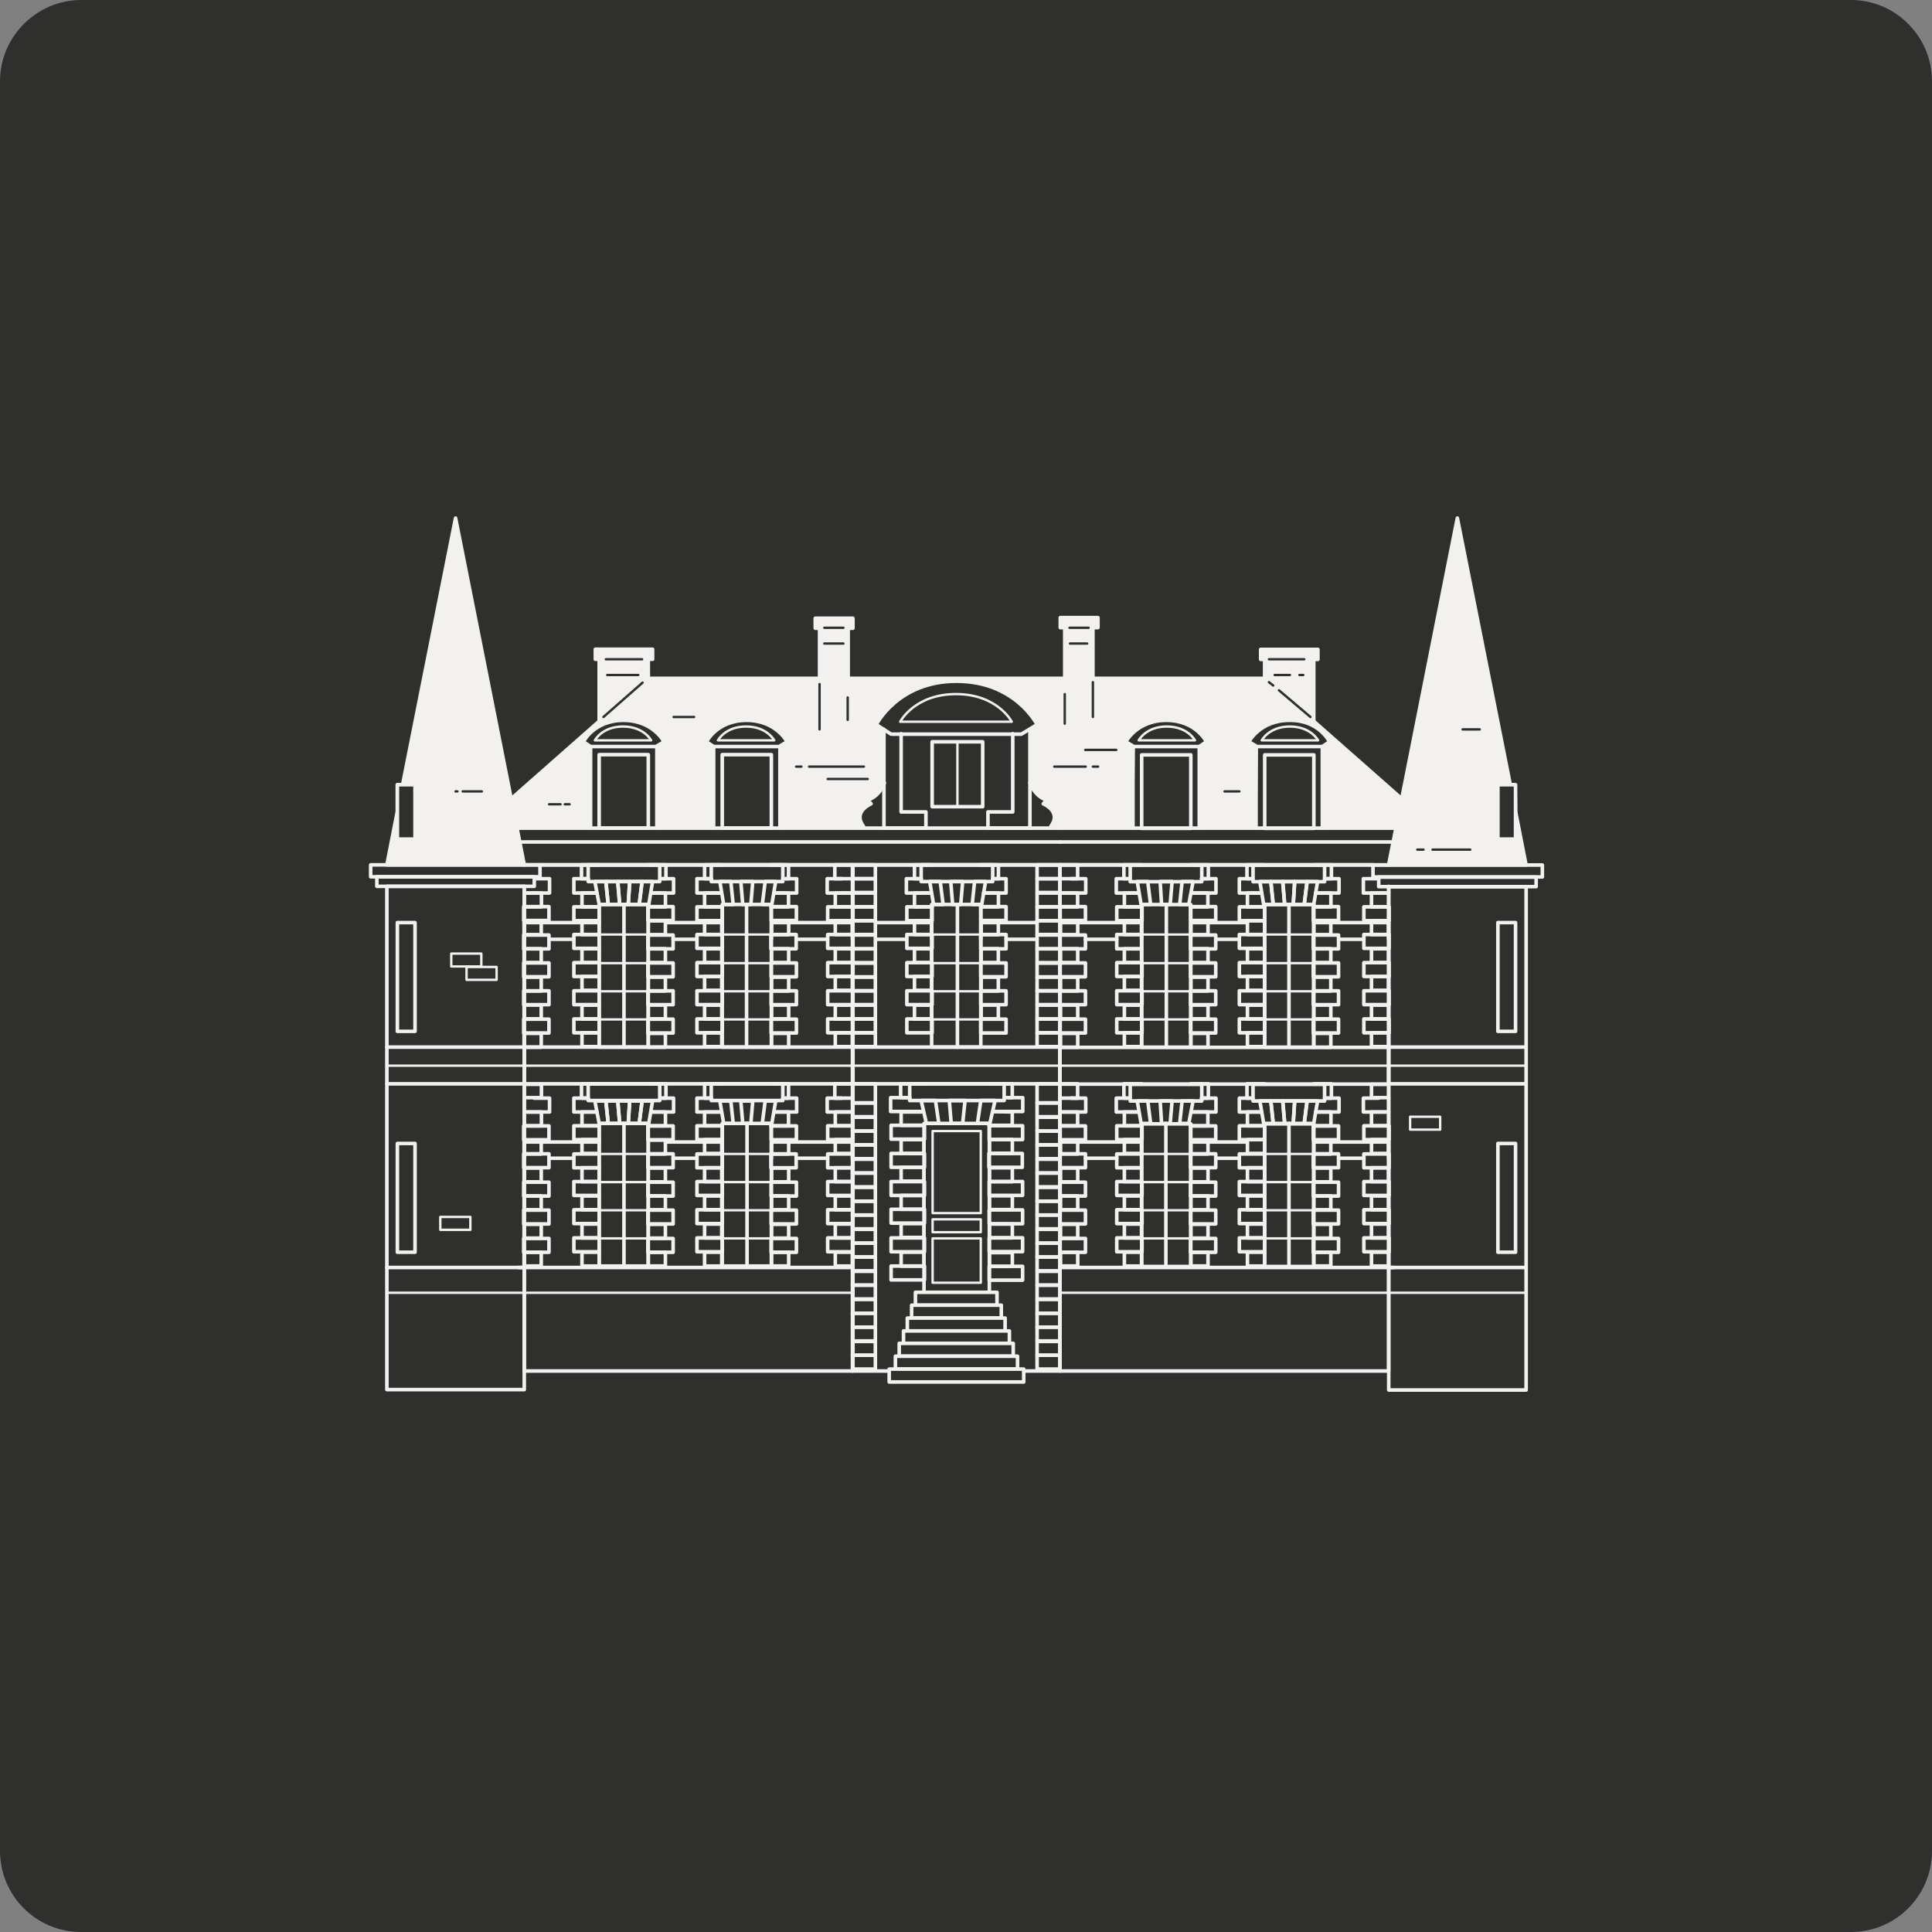 <?xml version="1.0" encoding="utf-8"?>
<svg xmlns="http://www.w3.org/2000/svg" xmlns:xlink="http://www.w3.org/1999/xlink" version="1.1" x="0px" y="0px" viewBox="0 0 405 405" style="enable-background:new 0 0 405 405;">
<rect x="0" y="0" width="405" height="405" fill="#808080" stroke="none"/>
<style type="text/css">
	.st0{fill:#2F2F2E;}
	.st1{fill:#F2F1F0;}
	.st2{fill:none;stroke:#F2F1F0;stroke-width:0.75;stroke-linecap:round;stroke-linejoin:round;stroke-miterlimit:10;}
	.st3{fill:#F2F1F0;stroke:#F2F1F0;stroke-width:0.75;stroke-linecap:round;stroke-linejoin:round;stroke-miterlimit:10;}
	.st4{fill:#2F2F2E;stroke:#F2F1F0;stroke-width:0.75;stroke-linecap:round;stroke-linejoin:round;stroke-miterlimit:10;}
	.st5{fill:none;stroke:#F2F1F0;stroke-width:0.5;stroke-linecap:round;stroke-linejoin:round;stroke-miterlimit:10;}
	.st6{fill:none;stroke:#2F2F2E;stroke-width:0.5;stroke-linecap:round;stroke-linejoin:round;stroke-miterlimit:10;}
</style>
<g id="Calque_1">
	<path class="st0" d="M388,405H17c-9.4,0-17-7.6-17-17V17C0,7.7,7.7,0,17,0h371c9.4,0,17,7.7,17,17v371C405,397.4,397.4,405,388,405&#xA;		z"/>
</g>
<g id="Calque_2">
	<g>
		<path class="st1" d="M108.3,173.6h15.5l0-17.2l-1.5-1c0,0,0.4-0.7,1.5-1.9s4.7-2.9,4.7-2.9l-2-0.4l-4.8,4.3l-14.6,12.9&#xA;			L108.3,173.6z"/>
		<path class="st1" d="M200.5,142.1l-22.7,0l-0.1-10.5h1v-2.1h-7.9v2.1h1l0,10.5h-36l0.1-4h0.9v-2.1h-12v2.1h0.9v13l5.1-0.2&#xA;			c6.2,0,8.5,4.5,8.5,4.5l-1.7,1l0.2,17.2h11.9l0-17.2l-1.5-1c0,0,2.3-4.5,8.4-4.5s8.5,4.5,8.5,4.5l-1.7,1l0.2,17.2H181&#xA;			c-2-3,1.3-5.2,1.3-5.2l-0.7-0.8c3.1-0.9,3.8-3.8,3.8-3.8l0-10.9l-1.8-1c0,0,2.3-5.6,11.6-8.7c0.8-0.3,5.5-0.4,5.5-0.4L200.5,142.1&#xA;			z"/>
		<path class="st1" d="M292.9,173.6h-15.5l0-17.2l1.5-1c0,0-0.4-0.7-1.5-1.9c-1.2-1.1-4.7-2.9-4.7-2.9l2-0.4l4.8,4.3l14.6,12.9&#xA;			L292.9,173.6z"/>
		<path class="st1" d="M200.4,142.1l23,0l0.1-10.5h-1v-2.1h7.9v2.1h-1l0,10.5h35.8l0.2-4h-0.9v-2.1h12v2.1h-0.9v13l-5.1-0.2&#xA;			c-6.2,0-8.5,4.5-8.5,4.5l1.7,1l-0.2,17.2h-11.9l0-17.2l1.5-1c0,0-2.3-4.5-8.4-4.5s-8.5,4.5-8.5,4.5l1.7,1l-0.2,17.2h-17.5&#xA;			c2-3-1.3-5.2-1.3-5.2l0.7-0.8c-3.1-0.9-3.5-3.6-3.5-3.6v-11.2l1.6-1c0,0-2.9-5.4-12.1-8.5c-0.8-0.3-5.2-0.5-5.2-0.5L200.4,142.1z"/>
		<polygon class="st1" points="292.2,173.6 277.2,173.6 277.2,156.5 279.3,154.7 293.9,167.5"/>
		<rect x="81.1" y="185.8" class="st2" width="28.8" height="105.5"/>
		<rect x="79" y="183.8" class="st2" width="33" height="2"/>
		<rect x="77.7" y="181.3" class="st2" width="35.5" height="2.5"/>
		<polygon class="st3" points="84.4,164.5 95.5,108.6 109.9,181.3 81.1,181.3 83.3,170.1 83.3,164.5"/>
		<line class="st2" x1="81.1" y1="219.5" x2="109.9" y2="219.5"/>
		<line class="st2" x1="81.1" y1="227.2" x2="109.9" y2="227.2"/>
		<line class="st2" x1="81.1" y1="265.7" x2="109.9" y2="265.7"/>
		<rect x="83.3" y="239.7" class="st2" width="3.7" height="22.8"/>
		<rect x="83.3" y="193.4" class="st2" width="3.7" height="22.8"/>
		<rect x="83.3" y="164.5" class="st4" width="3.7" height="11.4"/>
		<line class="st5" x1="81.1" y1="223.4" x2="109.9" y2="223.4"/>
		<polyline class="st2" points="113.1,181.3 178.8,181.3 178.8,287.4 109.9,287.4 109.9,185.8"/>
		<rect x="109.9" y="219.5" class="st2" width="68.9" height="7.7"/>
		<rect x="125.6" y="189.6" class="st2" width="10.3" height="29.9"/>
		<rect x="151.4" y="189.6" class="st2" width="10.3" height="29.9"/>
		<line class="st2" x1="108.7" y1="265.7" x2="178.8" y2="265.7"/>
		<line class="st5" x1="109.9" y1="223.4" x2="178.8" y2="223.4"/>
		<line class="st5" x1="81.1" y1="271" x2="178.8" y2="271"/>
		<polyline class="st2" points="109.9,196.9 109.9,193.4 125.6,193.4"/>
		<line class="st2" x1="120.3" y1="196.9" x2="115.1" y2="196.9"/>
		<line class="st2" x1="146.1" y1="196.9" x2="141.1" y2="196.9"/>
		<polyline class="st2" points="139.6,193.4 151.4,193.4 151.4,196.9"/>
		<line class="st2" x1="173.5" y1="196.9" x2="166.9" y2="196.9"/>
		<polyline class="st2" points="161.7,196.9 161.7,193.4 178.7,193.4 178.7,196.9"/>
		<polygon class="st2" points="129.5,184.8 127,184.8 127.5,189.6 129.9,189.6"/>
		<polygon class="st2" points="127,184.8 124.7,184.8 125.6,189.6 127.5,189.6"/>
		<polygon class="st2" points="153.2,184.8 150.9,184.8 151.7,189.6 153.7,189.6"/>
		<polygon class="st2" points="132,184.8 134.6,184.8 134,189.6 131.7,189.6"/>
		<polygon class="st2" points="134.6,184.8 136.8,184.8 136,189.6 134,189.6"/>
		<polygon class="st2" points="129.5,184.8 132,184.8 131.7,189.6 129.9,189.6"/>
		<rect x="123.3" y="181.3" class="st2" width="15" height="3.5"/>
		<polyline class="st2" points="125.1,187.2 120.3,187.2 120.3,184.2 123.3,184.2"/>
		<polyline class="st2" points="123.3,184.2 121.9,184.2 121.9,181.3 125.6,181.3"/>
		<rect x="120.3" y="190.1" class="st2" width="5.3" height="2.9"/>
		<polyline class="st2" points="125.6,190.1 122,190.1 122,187.2 125.1,187.2"/>
		<rect x="120.3" y="195.9" class="st2" width="5.3" height="2.9"/>
		<rect x="122" y="193" class="st2" width="3.6" height="2.9"/>
		<rect x="120.3" y="201.8" class="st2" width="5.3" height="2.9"/>
		<rect x="122" y="198.9" class="st2" width="3.6" height="2.9"/>
		<rect x="120.3" y="207.7" class="st2" width="5.3" height="2.9"/>
		<rect x="122" y="204.7" class="st2" width="3.6" height="2.9"/>
		<rect x="120.3" y="213.6" class="st2" width="5.3" height="2.9"/>
		<rect x="122" y="210.7" class="st2" width="3.6" height="2.9"/>
		<rect x="122" y="216.5" class="st2" width="3.6" height="2.9"/>
		<polyline class="st2" points="136.5,187.2 141.2,187.2 141.2,184.2 138.9,184.2"/>
		<polyline class="st2" points="138.4,184.2 139.6,184.2 139.6,181.3 135.9,181.3"/>
		
			<rect x="135.9" y="190.1" transform="matrix(-1 -4.491131e-11 4.491131e-11 -1 277.008 383.058)" class="st2" width="5.3" height="2.9"/>
		<polyline class="st2" points="135.9,190.1 139.5,190.1 139.5,187.2 136.5,187.2"/>
		
			<rect x="135.9" y="195.9" transform="matrix(-1 -4.491131e-11 4.491131e-11 -1 277.008 394.808)" class="st2" width="5.3" height="2.9"/>
		
			<rect x="135.9" y="193" transform="matrix(-1 -4.492019e-11 4.492019e-11 -1 275.387 388.933)" class="st2" width="3.6" height="2.9"/>
		
			<rect x="135.9" y="201.8" transform="matrix(-1 -4.491131e-11 4.491131e-11 -1 277.008 406.557)" class="st2" width="5.3" height="2.9"/>
		
			<rect x="135.9" y="198.9" transform="matrix(-1 -4.492019e-11 4.492019e-11 -1 275.387 400.683)" class="st2" width="3.6" height="2.9"/>
		
			<rect x="135.9" y="207.7" transform="matrix(-1 -4.491131e-11 4.491131e-11 -1 277.008 418.307)" class="st2" width="5.3" height="2.9"/>
		
			<rect x="135.9" y="204.7" transform="matrix(-1 -4.492019e-11 4.492019e-11 -1 275.387 412.432)" class="st2" width="3.6" height="2.9"/>
		
			<rect x="135.9" y="213.6" transform="matrix(-1 -4.491131e-11 4.491131e-11 -1 277.008 430.148)" class="st2" width="5.3" height="2.9"/>
		
			<rect x="135.9" y="210.7" transform="matrix(-1 -4.492019e-11 4.492019e-11 -1 275.387 424.274)" class="st2" width="3.6" height="2.9"/>
		
			<rect x="135.9" y="216.5" transform="matrix(-1 -4.492019e-11 4.492019e-11 -1 275.387 436.023)" class="st2" width="3.6" height="2.9"/>
		<polyline class="st2" points="110.5,187.2 115.2,187.2 115.2,184.2 112,184.2"/>
		
			<rect x="109.9" y="190.1" transform="matrix(-1 -4.491131e-11 4.491131e-11 -1 224.979 383.058)" class="st2" width="5.3" height="2.9"/>
		<polyline class="st2" points="109.9,190.1 113.5,190.1 113.5,187.2 110.5,187.2"/>
		
			<rect x="109.9" y="195.9" transform="matrix(-1 -4.491131e-11 4.491131e-11 -1 224.979 394.808)" class="st2" width="5.3" height="2.9"/>
		
			<rect x="109.9" y="193" transform="matrix(-1 -4.492019e-11 4.492019e-11 -1 223.358 388.933)" class="st2" width="3.6" height="2.9"/>
		
			<rect x="109.9" y="201.8" transform="matrix(-1 -4.491131e-11 4.491131e-11 -1 224.979 406.557)" class="st2" width="5.3" height="2.9"/>
		
			<rect x="109.9" y="198.9" transform="matrix(-1 -4.492019e-11 4.492019e-11 -1 223.358 400.683)" class="st2" width="3.6" height="2.9"/>
		
			<rect x="109.9" y="207.7" transform="matrix(-1 -4.491131e-11 4.491131e-11 -1 224.979 418.307)" class="st2" width="5.3" height="2.9"/>
		
			<rect x="109.9" y="204.7" transform="matrix(-1 -4.492019e-11 4.492019e-11 -1 223.358 412.432)" class="st2" width="3.6" height="2.9"/>
		
			<rect x="109.9" y="213.6" transform="matrix(-1 -4.491131e-11 4.491131e-11 -1 224.979 430.148)" class="st2" width="5.3" height="2.9"/>
		
			<rect x="109.9" y="210.7" transform="matrix(-1 -4.492019e-11 4.492019e-11 -1 223.358 424.274)" class="st2" width="3.6" height="2.9"/>
		
			<rect x="109.9" y="216.5" transform="matrix(-1 -4.492019e-11 4.492019e-11 -1 223.358 436.023)" class="st2" width="3.6" height="2.9"/>
		<polygon class="st2" points="160.4,184.8 162.6,184.8 161.8,189.6 159.8,189.6"/>
		<polygon class="st2" points="155.3,184.8 157.8,184.8 157.4,189.6 155.7,189.6"/>
		<rect x="149.1" y="181.3" class="st2" width="15" height="3.5"/>
		<polyline class="st2" points="150.9,187.2 146.1,187.2 146.1,184.2 149.1,184.2"/>
		<polyline class="st2" points="149.1,184.2 147.7,184.2 147.7,181.3 151.3,181.3"/>
		<rect x="146.1" y="190.1" class="st2" width="5.3" height="2.9"/>
		<polyline class="st2" points="151.4,190.1 147.7,190.1 147.7,187.2 150.9,187.2"/>
		<rect x="146.1" y="195.9" class="st2" width="5.3" height="2.9"/>
		<rect x="147.7" y="193" class="st2" width="3.6" height="2.9"/>
		<rect x="146.1" y="201.8" class="st2" width="5.3" height="2.9"/>
		<rect x="147.7" y="198.9" class="st2" width="3.6" height="2.9"/>
		<rect x="146.1" y="207.7" class="st2" width="5.3" height="2.9"/>
		<rect x="147.7" y="204.7" class="st2" width="3.6" height="2.9"/>
		<rect x="146.1" y="213.6" class="st2" width="5.3" height="2.9"/>
		<rect x="147.7" y="210.7" class="st2" width="3.6" height="2.9"/>
		<rect x="147.7" y="216.5" class="st2" width="3.6" height="2.9"/>
		<polyline class="st2" points="178.3,187.2 173.4,187.2 173.4,184.2 176.4,184.2"/>
		<polyline class="st2" points="178.8,184.2 175,184.2 175,181.3 178.7,181.3"/>
		<rect x="173.5" y="190.1" class="st2" width="5.3" height="2.9"/>
		<polyline class="st2" points="178.7,190.1 175.1,190.1 175.1,187.2 178.3,187.2"/>
		<rect x="173.5" y="195.9" class="st2" width="5.3" height="2.9"/>
		<rect x="175.1" y="193" class="st2" width="3.6" height="2.9"/>
		<rect x="173.5" y="201.8" class="st2" width="5.3" height="2.9"/>
		<rect x="175.1" y="198.9" class="st2" width="3.6" height="2.9"/>
		<rect x="173.5" y="207.7" class="st2" width="5.3" height="2.9"/>
		<rect x="175.1" y="204.7" class="st2" width="3.6" height="2.9"/>
		<rect x="173.5" y="213.6" class="st2" width="5.3" height="2.9"/>
		<rect x="175.1" y="210.7" class="st2" width="3.6" height="2.9"/>
		<rect x="175.1" y="216.5" class="st2" width="3.6" height="2.9"/>
		<polyline class="st2" points="162.3,187.2 167,187.2 167,184.2 164.7,184.2"/>
		<polyline class="st2" points="164.1,184.2 165.3,184.2 165.3,181.3 161.7,181.3"/>
		
			<rect x="161.6" y="190.1" transform="matrix(-1 -4.491131e-11 4.491131e-11 -1 328.552 383.058)" class="st2" width="5.3" height="2.9"/>
		<polyline class="st2" points="161.6,190.1 165.3,190.1 165.3,187.2 162.3,187.2"/>
		<polygon class="st2" points="166.9,195.9 161.6,195.9 161.6,198.9 166.9,198.9 166.9,196.9"/>
		
			<rect x="161.6" y="193" transform="matrix(-1 -4.492019e-11 4.492019e-11 -1 326.931 388.933)" class="st2" width="3.6" height="2.9"/>
		
			<rect x="161.6" y="201.8" transform="matrix(-1 -4.491131e-11 4.491131e-11 -1 328.552 406.557)" class="st2" width="5.3" height="2.9"/>
		
			<rect x="161.6" y="198.9" transform="matrix(-1 -4.492019e-11 4.492019e-11 -1 326.931 400.683)" class="st2" width="3.6" height="2.9"/>
		
			<rect x="161.6" y="207.7" transform="matrix(-1 -4.491131e-11 4.491131e-11 -1 328.552 418.307)" class="st2" width="5.3" height="2.9"/>
		
			<rect x="161.6" y="204.7" transform="matrix(-1 -4.492019e-11 4.492019e-11 -1 326.931 412.432)" class="st2" width="3.6" height="2.9"/>
		
			<rect x="161.6" y="213.6" transform="matrix(-1 -4.491131e-11 4.491131e-11 -1 328.552 430.148)" class="st2" width="5.3" height="2.9"/>
		
			<rect x="161.6" y="210.7" transform="matrix(-1 -4.492019e-11 4.492019e-11 -1 326.931 424.274)" class="st2" width="3.6" height="2.9"/>
		<rect x="195.3" y="189.6" class="st2" width="10.3" height="29.9"/>
		<line class="st2" x1="190" y1="196.9" x2="183.7" y2="196.9"/>
		<polyline class="st2" points="183.5,193.4 195.3,193.4 195.3,196.9"/>
		<polyline class="st2" points="217.4,193.4 205.6,193.4 205.6,196.9"/>
		<line class="st2" x1="217.4" y1="196.9" x2="210.9" y2="196.9"/>
		<polygon class="st2" points="197.1,184.8 194.9,184.8 195.7,189.6 197.7,189.6"/>
		<polygon class="st2" points="204.3,184.8 206.6,184.8 205.8,189.6 203.8,189.6"/>
		<polygon class="st2" points="199.3,184.8 201.8,184.8 201.4,189.6 199.7,189.6"/>
		<rect x="193.1" y="181.3" class="st2" width="15" height="3.5"/>
		<polyline class="st2" points="194.9,187.2 190,187.2 190,184.2 193.1,184.2"/>
		<polyline class="st2" points="193.1,184.2 191.7,184.2 191.7,181.3 195.3,181.3"/>
		<rect x="190.1" y="190.1" class="st2" width="5.3" height="2.9"/>
		<polyline class="st2" points="195.4,190.1 191.7,190.1 191.7,187.2 194.9,187.2"/>
		<rect x="190.1" y="195.9" class="st2" width="5.3" height="2.9"/>
		<rect x="191.7" y="193" class="st2" width="3.6" height="2.9"/>
		<rect x="190.1" y="201.8" class="st2" width="5.3" height="2.9"/>
		<rect x="191.7" y="198.9" class="st2" width="3.6" height="2.9"/>
		<rect x="190.1" y="207.7" class="st2" width="5.3" height="2.9"/>
		<rect x="191.7" y="204.7" class="st2" width="3.6" height="2.9"/>
		<rect x="190.1" y="213.6" class="st2" width="5.3" height="2.9"/>
		<rect x="191.7" y="210.7" class="st2" width="3.6" height="2.9"/>
		<polyline class="st2" points="206.2,187.2 210.9,187.2 210.9,184.2 208.7,184.2"/>
		<polyline class="st2" points="208.1,184.2 209.3,184.2 209.3,181.3 205.7,181.3"/>
		
			<rect x="205.6" y="190.1" transform="matrix(-1 -4.491131e-11 4.491131e-11 -1 416.499 383.058)" class="st2" width="5.3" height="2.9"/>
		<polyline class="st2" points="205.6,190.1 209.3,190.1 209.3,187.2 206.2,187.2"/>
		<polygon class="st2" points="210.9,195.9 205.6,195.9 205.6,198.9 210.9,198.9 210.9,196.9"/>
		
			<rect x="205.6" y="193" transform="matrix(-1 -4.492019e-11 4.492019e-11 -1 414.879 388.933)" class="st2" width="3.6" height="2.9"/>
		
			<rect x="205.6" y="201.8" transform="matrix(-1 -4.491131e-11 4.491131e-11 -1 416.499 406.557)" class="st2" width="5.3" height="2.9"/>
		
			<rect x="205.6" y="198.9" transform="matrix(-1 -4.492019e-11 4.492019e-11 -1 414.879 400.683)" class="st2" width="3.6" height="2.9"/>
		
			<rect x="205.6" y="207.7" transform="matrix(-1 -4.491131e-11 4.491131e-11 -1 416.499 418.307)" class="st2" width="5.3" height="2.9"/>
		
			<rect x="205.6" y="204.7" transform="matrix(-1 -4.492019e-11 4.492019e-11 -1 414.879 412.432)" class="st2" width="3.6" height="2.9"/>
		
			<rect x="205.6" y="213.6" transform="matrix(-1 -4.491131e-11 4.491131e-11 -1 416.499 430.148)" class="st2" width="5.3" height="2.9"/>
		
			<rect x="205.6" y="210.7" transform="matrix(-1 -4.492019e-11 4.492019e-11 -1 414.879 424.274)" class="st2" width="3.6" height="2.9"/>
		<rect x="193.7" y="235.5" class="st2" width="13.7" height="35.5"/>
		<polygon class="st2" points="196.1,230.7 193.1,230.7 194.2,235.5 196.8,235.5"/>
		<polygon class="st2" points="205.6,230.7 208.6,230.7 207.5,235.5 204.9,235.5"/>
		<polygon class="st2" points="199,230.7 202.3,230.7 201.8,235.5 199.4,235.5"/>
		<rect x="190.7" y="227.2" class="st2" width="19.8" height="3.5"/>
		<polyline class="st2" points="193.1,233 186.7,233 186.7,230.1 190.7,230.1"/>
		<polyline class="st2" points="190.7,230.1 188.8,230.1 188.8,227.2 193.7,227.2"/>
		<rect x="186.8" y="235.9" class="st2" width="7" height="2.9"/>
		<polyline class="st2" points="193.7,235.9 188.9,235.9 188.9,233.1 193.1,233.1"/>
		<rect x="186.8" y="241.8" class="st2" width="7" height="2.9"/>
		<rect x="188.9" y="238.9" class="st2" width="4.8" height="2.9"/>
		<rect x="186.8" y="247.7" class="st2" width="7" height="2.9"/>
		<rect x="188.9" y="244.7" class="st2" width="4.8" height="2.9"/>
		<rect x="186.8" y="253.5" class="st2" width="7" height="2.9"/>
		<rect x="188.9" y="250.6" class="st2" width="4.8" height="2.9"/>
		<rect x="186.8" y="259.5" class="st2" width="7" height="2.9"/>
		<rect x="188.9" y="256.5" class="st2" width="4.8" height="2.9"/>
		<rect x="186.8" y="265.4" class="st2" width="7" height="2.9"/>
		<rect x="188.9" y="262.5" class="st2" width="4.8" height="2.9"/>
		<polyline class="st2" points="208.2,233 214.4,233 214.4,230.1 211.4,230.1"/>
		<polyline class="st2" points="210.6,230.1 212.2,230.1 212.2,227.2 207.4,227.2"/>
		
			<rect x="207.3" y="235.9" transform="matrix(-1 -3.386281e-11 3.386281e-11 -1 421.666 474.784)" class="st2" width="7" height="2.9"/>
		<polyline class="st2" points="207.3,235.9 212.2,235.9 212.2,233.1 208.2,233"/>
		<polygon class="st2" points="214.3,241.8 207.3,241.8 207.3,244.7 214.3,244.7 214.3,242.8"/>
		
			<rect x="207.3" y="238.9" transform="matrix(-1 -3.386947e-11 3.386947e-11 -1 419.516 480.659)" class="st2" width="4.8" height="2.9"/>
		
			<rect x="207.3" y="247.7" transform="matrix(-1 -3.386281e-11 3.386281e-11 -1 421.666 498.284)" class="st2" width="7" height="2.9"/>
		
			<rect x="207.3" y="244.7" transform="matrix(-1 -3.386947e-11 3.386947e-11 -1 419.516 492.409)" class="st2" width="4.8" height="2.9"/>
		
			<rect x="207.3" y="253.5" transform="matrix(-1 -3.386281e-11 3.386281e-11 -1 421.666 510.034)" class="st2" width="7" height="2.9"/>
		
			<rect x="207.3" y="250.6" transform="matrix(-1 -3.386947e-11 3.386947e-11 -1 419.516 504.159)" class="st2" width="4.8" height="2.9"/>
		
			<rect x="207.3" y="259.5" transform="matrix(-1 -3.386281e-11 3.386281e-11 -1 421.666 521.875)" class="st2" width="7" height="2.9"/>
		
			<rect x="207.3" y="256.5" transform="matrix(-1 -3.386947e-11 3.386947e-11 -1 419.516 516)" class="st2" width="4.8" height="2.9"/>
		
			<rect x="207.3" y="265.5" transform="matrix(-1 -3.386281e-11 3.386281e-11 -1 421.666 533.856)" class="st2" width="7" height="2.9"/>
		
			<rect x="207.3" y="262.5" transform="matrix(-1 -3.386947e-11 3.386947e-11 -1 419.516 527.981)" class="st2" width="4.8" height="2.9"/>
		
			<rect x="161.6" y="216.5" transform="matrix(-1 -4.492019e-11 4.492019e-11 -1 326.931 436.023)" class="st2" width="3.6" height="2.9"/>
		<rect x="125.6" y="235.5" class="st2" width="10.3" height="29.9"/>
		<rect x="151.4" y="235.5" class="st2" width="10.3" height="29.9"/>
		<polyline class="st2" points="109.9,242.8 109.9,239.4 125.6,239.4"/>
		<line class="st2" x1="120.3" y1="242.8" x2="115.1" y2="242.8"/>
		<line class="st2" x1="146.1" y1="242.8" x2="141.1" y2="242.8"/>
		<polyline class="st2" points="139.6,239.4 151.4,239.4 151.4,242.8"/>
		<line class="st2" x1="173.5" y1="242.8" x2="166.9" y2="242.8"/>
		<polyline class="st2" points="161.7,242.8 161.7,239.4 178.7,239.4 178.7,242.8"/>
		<polygon class="st2" points="129.5,230.8 127,230.8 127.5,235.5 129.9,235.5"/>
		<polygon class="st2" points="127,230.8 124.7,230.8 125.6,235.5 127.5,235.5"/>
		<polygon class="st2" points="153.2,230.8 150.9,230.8 151.7,235.5 153.7,235.5"/>
		<polygon class="st2" points="132,230.8 134.6,230.8 134,235.5 131.7,235.5"/>
		<polygon class="st2" points="134.6,230.8 136.8,230.8 136,235.5 134,235.5"/>
		<polygon class="st2" points="129.5,230.8 132,230.8 131.7,235.5 129.9,235.5"/>
		<rect x="123.3" y="227.2" class="st2" width="15" height="3.5"/>
		<polyline class="st2" points="125.1,233.1 120.3,233.1 120.3,230.2 123.3,230.2"/>
		<polyline class="st2" points="123.3,230.2 121.9,230.2 121.9,227.2 125.6,227.2"/>
		<rect x="120.3" y="236" class="st2" width="5.3" height="2.9"/>
		<polyline class="st2" points="125.6,236 122,236 122,233.1 125.1,233.1"/>
		<rect x="120.3" y="241.9" class="st2" width="5.3" height="2.9"/>
		<rect x="122" y="238.9" class="st2" width="3.6" height="2.9"/>
		<rect x="120.3" y="247.7" class="st2" width="5.3" height="2.9"/>
		<rect x="122" y="244.8" class="st2" width="3.6" height="2.9"/>
		<rect x="120.3" y="253.6" class="st2" width="5.3" height="2.9"/>
		<rect x="122" y="250.7" class="st2" width="3.6" height="2.9"/>
		<rect x="120.3" y="259.5" class="st2" width="5.3" height="2.9"/>
		<rect x="122" y="256.6" class="st2" width="3.6" height="2.9"/>
		<rect x="122" y="262.5" class="st2" width="3.6" height="2.9"/>
		<polyline class="st2" points="136.5,233.1 141.2,233.1 141.2,230.2 138.9,230.2"/>
		<polyline class="st2" points="138.4,230.2 139.6,230.2 139.6,227.2 135.9,227.2"/>
		
			<rect x="135.9" y="236" transform="matrix(-1 -4.491131e-11 4.491131e-11 -1 277.008 474.925)" class="st2" width="5.3" height="2.9"/>
		<polyline class="st2" points="135.9,236 139.5,236 139.5,233.1 136.5,233.1"/>
		
			<rect x="135.9" y="241.9" transform="matrix(-1 -4.491131e-11 4.491131e-11 -1 277.008 486.674)" class="st2" width="5.3" height="2.9"/>
		
			<rect x="135.9" y="238.9" transform="matrix(-1 -4.492019e-11 4.492019e-11 -1 275.387 480.8)" class="st2" width="3.6" height="2.9"/>
		
			<rect x="135.9" y="247.7" transform="matrix(-1 -4.491131e-11 4.491131e-11 -1 277.008 498.424)" class="st2" width="5.3" height="2.9"/>
		
			<rect x="135.9" y="244.8" transform="matrix(-1 -4.492019e-11 4.492019e-11 -1 275.387 492.549)" class="st2" width="3.6" height="2.9"/>
		
			<rect x="135.9" y="253.6" transform="matrix(-1 -4.491131e-11 4.491131e-11 -1 277.008 510.174)" class="st2" width="5.3" height="2.9"/>
		
			<rect x="135.9" y="250.7" transform="matrix(-1 -4.492019e-11 4.492019e-11 -1 275.387 504.299)" class="st2" width="3.6" height="2.9"/>
		
			<rect x="135.9" y="259.5" transform="matrix(-1 -4.491131e-11 4.491131e-11 -1 277.008 522.015)" class="st2" width="5.3" height="2.9"/>
		
			<rect x="135.9" y="256.6" transform="matrix(-1 -4.492019e-11 4.492019e-11 -1 275.387 516.14)" class="st2" width="3.6" height="2.9"/>
		
			<rect x="135.9" y="262.5" transform="matrix(-1 -4.492019e-11 4.492019e-11 -1 275.387 527.89)" class="st2" width="3.6" height="2.9"/>
		<polyline class="st2" points="110.5,233.1 115.2,233.1 115.2,230.2 112,230.2"/>
		
			<rect x="109.9" y="236" transform="matrix(-1 -4.491131e-11 4.491131e-11 -1 224.979 474.925)" class="st2" width="5.3" height="2.9"/>
		<polyline class="st2" points="109.9,236 113.5,236 113.5,233.1 110.5,233.1"/>
		<polyline class="st2" points="109.9,230.1 113.5,230.1 113.5,227.3 110.5,227.3"/>
		
			<rect x="109.9" y="241.9" transform="matrix(-1 -4.491131e-11 4.491131e-11 -1 224.979 486.674)" class="st2" width="5.3" height="2.9"/>
		
			<rect x="109.9" y="238.9" transform="matrix(-1 -4.492019e-11 4.492019e-11 -1 223.358 480.8)" class="st2" width="3.6" height="2.9"/>
		
			<rect x="109.9" y="247.7" transform="matrix(-1 -4.491131e-11 4.491131e-11 -1 224.979 498.424)" class="st2" width="5.3" height="2.9"/>
		
			<rect x="109.9" y="244.8" transform="matrix(-1 -4.492019e-11 4.492019e-11 -1 223.358 492.549)" class="st2" width="3.6" height="2.9"/>
		
			<rect x="109.9" y="253.6" transform="matrix(-1 -4.491131e-11 4.491131e-11 -1 224.979 510.174)" class="st2" width="5.3" height="2.9"/>
		
			<rect x="109.9" y="250.7" transform="matrix(-1 -4.492019e-11 4.492019e-11 -1 223.358 504.299)" class="st2" width="3.6" height="2.9"/>
		
			<rect x="109.9" y="259.5" transform="matrix(-1 -4.491131e-11 4.491131e-11 -1 224.979 522.015)" class="st2" width="5.3" height="2.9"/>
		
			<rect x="109.9" y="256.6" transform="matrix(-1 -4.492019e-11 4.492019e-11 -1 223.358 516.14)" class="st2" width="3.6" height="2.9"/>
		
			<rect x="109.9" y="262.5" transform="matrix(-1 -4.492019e-11 4.492019e-11 -1 223.358 527.89)" class="st2" width="3.6" height="2.9"/>
		<polygon class="st2" points="160.4,230.8 162.6,230.8 161.8,235.5 159.8,235.5"/>
		<polygon class="st2" points="155.3,230.8 157.8,230.8 157.4,235.5 155.7,235.5"/>
		<rect x="149.1" y="227.2" class="st2" width="15" height="3.5"/>
		<polyline class="st2" points="150.9,233.1 146.1,233.1 146.1,230.2 149.1,230.2"/>
		<polyline class="st2" points="149.1,230.2 147.7,230.2 147.7,227.2 151.3,227.2"/>
		<rect x="146.1" y="236" class="st2" width="5.3" height="2.9"/>
		<polyline class="st2" points="151.4,236 147.7,236 147.7,233.1 150.9,233.1"/>
		<rect x="146.1" y="241.9" class="st2" width="5.3" height="2.9"/>
		<rect x="147.7" y="238.9" class="st2" width="3.6" height="2.9"/>
		<rect x="146.1" y="247.7" class="st2" width="5.3" height="2.9"/>
		<rect x="147.7" y="244.8" class="st2" width="3.6" height="2.9"/>
		<rect x="146.1" y="253.6" class="st2" width="5.3" height="2.9"/>
		<rect x="147.7" y="250.7" class="st2" width="3.6" height="2.9"/>
		<rect x="146.1" y="259.5" class="st2" width="5.3" height="2.9"/>
		<rect x="147.7" y="256.6" class="st2" width="3.6" height="2.9"/>
		<rect x="147.7" y="262.5" class="st2" width="3.6" height="2.9"/>
		<polyline class="st2" points="178.3,233.1 173.4,233.1 173.4,230.2 176.4,230.2"/>
		<polyline class="st2" points="178.8,230.2 175,230.2 175,227.2 178.7,227.2"/>
		<rect x="173.5" y="236" class="st2" width="5.3" height="2.9"/>
		<polyline class="st2" points="178.7,236 175.1,236 175.1,233.1 178.3,233.1"/>
		<rect x="173.5" y="241.9" class="st2" width="5.3" height="2.9"/>
		<rect x="175.1" y="238.9" class="st2" width="3.6" height="2.9"/>
		<rect x="173.5" y="247.7" class="st2" width="5.3" height="2.9"/>
		<rect x="175.1" y="244.8" class="st2" width="3.6" height="2.9"/>
		<rect x="173.5" y="253.6" class="st2" width="5.3" height="2.9"/>
		<rect x="175.1" y="250.7" class="st2" width="3.6" height="2.9"/>
		<rect x="173.5" y="259.5" class="st2" width="5.3" height="2.9"/>
		<rect x="175.1" y="256.6" class="st2" width="3.6" height="2.9"/>
		<rect x="175.1" y="262.5" class="st2" width="3.6" height="2.9"/>
		<polyline class="st2" points="162.3,233.1 167,233.1 167,230.2 164.7,230.2"/>
		<polyline class="st2" points="164.1,230.2 165.3,230.2 165.3,227.2 161.7,227.2"/>
		
			<rect x="161.6" y="236" transform="matrix(-1 -4.491131e-11 4.491131e-11 -1 328.552 474.925)" class="st2" width="5.3" height="2.9"/>
		<polyline class="st2" points="161.6,236 165.3,236 165.3,233.1 162.3,233.1"/>
		<polygon class="st2" points="166.9,241.9 161.6,241.9 161.6,244.8 166.9,244.8 166.9,242.8"/>
		
			<rect x="161.6" y="238.9" transform="matrix(-1 -4.492019e-11 4.492019e-11 -1 326.931 480.8)" class="st2" width="3.6" height="2.9"/>
		
			<rect x="161.6" y="247.7" transform="matrix(-1 -4.491131e-11 4.491131e-11 -1 328.552 498.424)" class="st2" width="5.3" height="2.9"/>
		
			<rect x="161.6" y="244.8" transform="matrix(-1 -4.492019e-11 4.492019e-11 -1 326.931 492.549)" class="st2" width="3.6" height="2.9"/>
		
			<rect x="161.6" y="253.6" transform="matrix(-1 -4.491131e-11 4.491131e-11 -1 328.552 510.174)" class="st2" width="5.3" height="2.9"/>
		
			<rect x="161.6" y="250.7" transform="matrix(-1 -4.492019e-11 4.492019e-11 -1 326.931 504.299)" class="st2" width="3.6" height="2.9"/>
		
			<rect x="161.6" y="259.5" transform="matrix(-1 -4.491131e-11 4.491131e-11 -1 328.552 522.015)" class="st2" width="5.3" height="2.9"/>
		
			<rect x="161.6" y="256.6" transform="matrix(-1 -4.492019e-11 4.492019e-11 -1 326.931 516.14)" class="st2" width="3.6" height="2.9"/>
		
			<rect x="161.6" y="262.5" transform="matrix(-1 -4.492019e-11 4.492019e-11 -1 326.931 527.89)" class="st2" width="3.6" height="2.9"/>
		<rect x="178.8" y="181.3" class="st2" width="43.4" height="106.1"/>
		<rect x="178.7" y="181.3" class="st2" width="4.8" height="2.9"/>
		<rect x="178.7" y="184.2" class="st2" width="4.8" height="2.9"/>
		<rect x="178.7" y="187.2" class="st2" width="4.8" height="2.9"/>
		<rect x="178.7" y="190.1" class="st2" width="4.8" height="2.9"/>
		<rect x="178.7" y="193" class="st2" width="4.8" height="2.9"/>
		<rect x="178.7" y="196" class="st2" width="4.8" height="2.9"/>
		<rect x="178.7" y="198.9" class="st2" width="4.8" height="2.9"/>
		<rect x="178.7" y="201.9" class="st2" width="4.8" height="2.9"/>
		<rect x="178.7" y="204.8" class="st2" width="4.8" height="2.9"/>
		<rect x="178.7" y="207.7" class="st2" width="4.8" height="2.9"/>
		<rect x="178.7" y="210.7" class="st2" width="4.8" height="2.9"/>
		<rect x="178.7" y="213.6" class="st2" width="4.8" height="2.9"/>
		<rect x="178.7" y="216.5" class="st2" width="4.8" height="2.9"/>
		<rect x="217.4" y="181.3" class="st2" width="4.8" height="2.9"/>
		<rect x="217.4" y="184.2" class="st2" width="4.8" height="2.9"/>
		<rect x="217.4" y="187.2" class="st2" width="4.8" height="2.9"/>
		<rect x="217.4" y="190.1" class="st2" width="4.8" height="2.9"/>
		<rect x="217.4" y="193" class="st2" width="4.8" height="2.9"/>
		<rect x="217.4" y="196" class="st2" width="4.8" height="2.9"/>
		<rect x="217.4" y="198.9" class="st2" width="4.8" height="2.9"/>
		<rect x="217.4" y="201.9" class="st2" width="4.8" height="2.9"/>
		<rect x="217.4" y="204.8" class="st2" width="4.8" height="2.9"/>
		<rect x="217.4" y="207.7" class="st2" width="4.8" height="2.9"/>
		<rect x="217.4" y="210.7" class="st2" width="4.8" height="2.9"/>
		<rect x="217.4" y="213.6" class="st2" width="4.8" height="2.9"/>
		<rect x="217.4" y="216.5" class="st2" width="4.8" height="2.9"/>
		<rect x="178.7" y="227.2" class="st2" width="4.8" height="4"/>
		<rect x="178.7" y="231.2" class="st2" width="4.8" height="2.9"/>
		<rect x="178.7" y="234.2" class="st2" width="4.8" height="2.9"/>
		<rect x="178.7" y="237.1" class="st2" width="4.8" height="2.9"/>
		<rect x="178.7" y="240" class="st2" width="4.8" height="2.9"/>
		<rect x="178.7" y="243" class="st2" width="4.8" height="2.9"/>
		<rect x="178.7" y="245.9" class="st2" width="4.8" height="2.9"/>
		<rect x="178.7" y="248.9" class="st2" width="4.8" height="2.9"/>
		<rect x="178.7" y="251.8" class="st2" width="4.8" height="2.9"/>
		<rect x="178.7" y="254.7" class="st2" width="4.8" height="2.9"/>
		<rect x="178.7" y="257.7" class="st2" width="4.8" height="2.9"/>
		<rect x="178.7" y="260.6" class="st2" width="4.8" height="2.9"/>
		<rect x="178.7" y="263.5" class="st2" width="4.8" height="2.9"/>
		<rect x="178.7" y="266.5" class="st2" width="4.8" height="2.9"/>
		<rect x="178.7" y="269.4" class="st2" width="4.8" height="2.9"/>
		<rect x="178.7" y="272.4" class="st2" width="4.8" height="2.9"/>
		<rect x="178.7" y="275.3" class="st2" width="4.8" height="2.9"/>
		<rect x="178.7" y="278.2" class="st2" width="4.8" height="2.9"/>
		<rect x="178.7" y="281.2" class="st2" width="4.8" height="2.9"/>
		<rect x="178.7" y="284.1" class="st2" width="4.8" height="2.9"/>
		<rect x="217.4" y="227.2" class="st2" width="4.8" height="4"/>
		<rect x="217.4" y="231.2" class="st2" width="4.8" height="2.9"/>
		<rect x="217.4" y="234.2" class="st2" width="4.8" height="2.9"/>
		<rect x="217.4" y="237.1" class="st2" width="4.8" height="2.9"/>
		<rect x="217.4" y="240" class="st2" width="4.8" height="2.9"/>
		<rect x="217.4" y="243" class="st2" width="4.8" height="2.9"/>
		<rect x="217.4" y="245.9" class="st2" width="4.8" height="2.9"/>
		<rect x="217.4" y="248.9" class="st2" width="4.8" height="2.9"/>
		<rect x="217.4" y="251.8" class="st2" width="4.8" height="2.9"/>
		<rect x="217.4" y="254.7" class="st2" width="4.8" height="2.9"/>
		<rect x="217.4" y="257.7" class="st2" width="4.8" height="2.9"/>
		<rect x="217.4" y="260.6" class="st2" width="4.8" height="2.9"/>
		<rect x="217.4" y="263.5" class="st2" width="4.8" height="2.9"/>
		<rect x="217.4" y="266.5" class="st2" width="4.8" height="2.9"/>
		<rect x="217.4" y="269.4" class="st2" width="4.8" height="2.9"/>
		<rect x="217.4" y="272.4" class="st2" width="4.8" height="2.9"/>
		<rect x="217.4" y="275.3" class="st2" width="4.8" height="2.9"/>
		<rect x="217.4" y="278.2" class="st2" width="4.8" height="2.9"/>
		<rect x="217.4" y="281.2" class="st2" width="4.8" height="2.9"/>
		<rect x="217.4" y="284.1" class="st2" width="4.8" height="2.9"/>
		<rect x="178.7" y="219.5" class="st2" width="43.5" height="7.7"/>
		<line class="st5" x1="178.8" y1="223.4" x2="222.2" y2="223.4"/>
		<rect x="191.9" y="270.9" class="st4" width="17.1" height="2.7"/>
		<rect x="191.1" y="273.6" class="st4" width="18.8" height="2.7"/>
		<rect x="190.2" y="276.3" class="st4" width="20.5" height="2.7"/>
		<rect x="189.4" y="279" class="st4" width="22.2" height="2.7"/>
		<rect x="188.5" y="281.6" class="st4" width="23.9" height="2.7"/>
		<rect x="187.7" y="284.3" class="st4" width="25.6" height="2.7"/>
		<rect x="186.4" y="287" class="st4" width="28.2" height="2.7"/>
		<polyline class="st2" points="222.2,181.3 109.8,181.3 107.1,167.5 135.8,142.2 171.8,142.2"/>
		<line class="st2" x1="177.9" y1="142.2" x2="223.2" y2="142.2"/>
		<polygon class="st2" points="135.9,138.2 125.6,138.2 125.6,151.2 135.9,142.2"/>
		<rect x="124.8" y="136.1" class="st2" width="12" height="2.1"/>
		<rect x="170.9" y="129.6" class="st2" width="7.9" height="2.1"/>
		<line class="st2" x1="108.7" y1="173.6" x2="222.2" y2="173.6"/>
		<line class="st2" x1="108.9" y1="176.5" x2="222.2" y2="176.5"/>
		<rect x="125.6" y="158.2" class="st2" width="10.3" height="15.4"/>
		<path class="st2" d="M122.3,155.5l1.5,1h13.7l1.7-1c0,0-2.3-4.5-8.5-4.5S122.3,155.5,122.3,155.5z"/>
		<line class="st2" x1="123.8" y1="156.5" x2="123.8" y2="173.6"/>
		<line class="st2" x1="137.7" y1="156.5" x2="137.7" y2="173.6"/>
		<path class="st5" d="M136.5,155.2h-11.8c0,0,1.5-2.9,5.9-2.9C135,152.3,136.5,155.2,136.5,155.2z"/>
		<rect x="151.4" y="158.2" class="st2" width="10.3" height="15.4"/>
		<path class="st2" d="M148.1,155.5l1.5,1h13.7l1.7-1c0,0-2.3-4.5-8.5-4.5S148.1,155.5,148.1,155.5z"/>
		<line class="st2" x1="149.6" y1="156.5" x2="149.6" y2="173.6"/>
		<line class="st2" x1="163.5" y1="156.5" x2="163.5" y2="173.6"/>
		<path class="st5" d="M162.3,155.2h-11.8c0,0,1.5-2.9,5.9-2.9C160.8,152.3,162.3,155.2,162.3,155.2z"/>
		<polyline class="st2" points="177.8,152.9 177.8,131.6 171.8,131.6 171.8,152.9"/>
		<line class="st2" x1="125.6" y1="141.5" x2="135.9" y2="141.5"/>
		<line class="st6" x1="172.8" y1="134.9" x2="176.8" y2="134.9"/>
		<path class="st2" d="M183.7,151.9l3.1,2h27.3l3.3-2c0,0-4.5-9.1-16.9-9.1C188.2,142.8,183.7,151.9,183.7,151.9z"/>
		<path class="st5" d="M212.1,151.3h-23.4c0,0,3-5.8,11.7-5.8C209.1,145.5,212.1,151.3,212.1,151.3z"/>
		<polyline class="st2" points="185.3,152.9 185.3,173.6 194.1,173.6 194.1,170.2 188.9,170.2 188.9,153.8"/>
		<polyline class="st2" points="215.9,152.9 215.9,173.6 207.1,173.6 207.1,170.2 212.3,170.2 212.3,153.8"/>
		<rect x="195.4" y="155.5" class="st2" width="10.6" height="13.6"/>
		<path class="st2" d="M181,173.2c-2.3-3.1,1.6-4.7,1.6-4.7l-0.7-0.8c0,0,2.3-0.5,3.5-3.6"/>
		<path class="st2" d="M220.3,173.2c2.3-3.1-1.6-4.7-1.6-4.7l0.7-0.8c0,0-2.3-0.5-3.5-3.6"/>
		<line class="st2" x1="156.5" y1="189.6" x2="156.5" y2="219.5"/>
		<line class="st5" x1="151.4" y1="195.9" x2="161.6" y2="195.9"/>
		<line class="st5" x1="151.4" y1="201.9" x2="161.6" y2="201.9"/>
		<line class="st5" x1="151.4" y1="207.8" x2="161.6" y2="207.8"/>
		<line class="st5" x1="151.4" y1="213.7" x2="161.6" y2="213.7"/>
		<line class="st2" x1="130.8" y1="189.6" x2="130.8" y2="219.5"/>
		<line class="st5" x1="125.7" y1="195.9" x2="135.9" y2="195.9"/>
		<line class="st5" x1="125.7" y1="201.9" x2="135.9" y2="201.9"/>
		<line class="st5" x1="125.7" y1="207.8" x2="135.9" y2="207.8"/>
		<line class="st5" x1="125.7" y1="213.7" x2="135.9" y2="213.7"/>
		<line class="st2" x1="156.6" y1="235.5" x2="156.6" y2="265.5"/>
		<line class="st5" x1="151.4" y1="241.9" x2="161.7" y2="241.9"/>
		<line class="st5" x1="151.4" y1="247.8" x2="161.7" y2="247.8"/>
		<line class="st5" x1="151.4" y1="253.7" x2="161.7" y2="253.7"/>
		<line class="st5" x1="151.4" y1="259.6" x2="161.7" y2="259.6"/>
		<line class="st2" x1="130.8" y1="235.5" x2="130.8" y2="265.5"/>
		<line class="st5" x1="125.7" y1="241.9" x2="135.9" y2="241.9"/>
		<line class="st5" x1="125.7" y1="247.8" x2="135.9" y2="247.8"/>
		<line class="st5" x1="125.7" y1="253.7" x2="135.9" y2="253.7"/>
		<line class="st5" x1="125.7" y1="259.6" x2="135.9" y2="259.6"/>
		<line class="st2" x1="200.7" y1="189.6" x2="200.7" y2="219.5"/>
		<line class="st5" x1="195.5" y1="195.9" x2="205.8" y2="195.9"/>
		<line class="st5" x1="195.5" y1="201.9" x2="205.8" y2="201.9"/>
		<line class="st5" x1="195.5" y1="207.8" x2="205.8" y2="207.8"/>
		<line class="st5" x1="195.5" y1="213.7" x2="205.8" y2="213.7"/>
		<rect x="195.5" y="237.1" class="st5" width="10.1" height="17.2"/>
		<rect x="195.5" y="255.6" class="st5" width="10.1" height="2.7"/>
		<rect x="195.5" y="259.6" class="st5" width="10.1" height="9.3"/>
		<line class="st5" x1="200.7" y1="155.5" x2="200.7" y2="169.1"/>
		
			<rect x="291.1" y="185.8" transform="matrix(-1 -4.500235e-11 4.500235e-11 -1 611.017 477.183)" class="st2" width="28.8" height="105.5"/>
		
			<rect x="289" y="183.8" transform="matrix(-1 -4.487978e-11 4.487978e-11 -1 611.017 369.662)" class="st2" width="33" height="2"/>
		
			<rect x="287.7" y="181.3" transform="matrix(-1 -4.488511e-11 4.488511e-11 -1 611.017 365.13)" class="st2" width="35.5" height="2.5"/>
		<polygon class="st3" points="316.6,164.5 305.5,108.6 291.1,181.3 319.9,181.3 317.7,170.1 317.6,164.5"/>
		<line class="st2" x1="319.9" y1="219.5" x2="291.1" y2="219.5"/>
		<line class="st2" x1="319.9" y1="227.2" x2="291.1" y2="227.2"/>
		<line class="st2" x1="319.9" y1="265.7" x2="291.1" y2="265.7"/>
		<rect x="314" y="239.7" class="st2" width="3.7" height="22.8"/>
		<rect x="314" y="193.4" class="st2" width="3.7" height="22.8"/>
		<rect x="314" y="164.5" class="st4" width="3.7" height="11.4"/>
		<line class="st5" x1="319.9" y1="223.4" x2="291.1" y2="223.4"/>
		<polyline class="st2" points="287.9,181.3 222.2,181.3 222.2,287.4 291.1,287.4 291.1,185.8"/>
		
			<rect x="222.2" y="219.5" transform="matrix(-1 -4.490998e-11 4.490998e-11 -1 513.302 446.756)" class="st2" width="68.9" height="7.7"/>
		
			<rect x="265.1" y="189.6" transform="matrix(-1 -4.473056e-11 4.473056e-11 -1 540.519 409.123)" class="st2" width="10.3" height="29.9"/>
		
			<rect x="239.3" y="189.6" transform="matrix(-1 -4.481849e-11 4.481849e-11 -1 488.926 409.123)" class="st2" width="10.3" height="29.9"/>
		<line class="st2" x1="292.2" y1="265.7" x2="222.2" y2="265.7"/>
		<line class="st5" x1="291.1" y1="223.4" x2="222.2" y2="223.4"/>
		<line class="st5" x1="319.9" y1="271" x2="222.2" y2="271"/>
		<polyline class="st2" points="291.1,196.9 291.1,193.4 275.4,193.4"/>
		<line class="st2" x1="280.6" y1="196.9" x2="285.9" y2="196.9"/>
		<line class="st2" x1="254.9" y1="196.9" x2="259.8" y2="196.9"/>
		<polyline class="st2" points="261.4,193.4 249.6,193.4 249.6,196.9"/>
		<line class="st2" x1="227.5" y1="196.9" x2="234.1" y2="196.9"/>
		<polyline class="st2" points="239.3,196.9 239.3,193.4 222.2,193.4 222.2,196.9"/>
		<polygon class="st2" points="271.4,184.8 274,184.8 273.4,189.6 271.1,189.6"/>
		<polygon class="st2" points="274,184.8 276.2,184.8 275.4,189.6 273.4,189.6"/>
		<polygon class="st2" points="247.8,184.8 250.1,184.8 249.2,189.6 247.3,189.6"/>
		<polygon class="st2" points="268.9,184.8 266.4,184.8 266.9,189.6 269.3,189.6"/>
		<polygon class="st2" points="266.4,184.8 264.1,184.8 264.9,189.6 266.9,189.6"/>
		<polygon class="st2" points="271.4,184.8 268.9,184.8 269.3,189.6 271.1,189.6"/>
		
			<rect x="262.7" y="181.3" transform="matrix(-1 -4.497526e-11 4.497526e-11 -1 540.369 366.127)" class="st2" width="15" height="3.5"/>
		<polyline class="st2" points="275.8,187.2 280.7,187.2 280.7,184.2 277.7,184.2"/>
		<polyline class="st2" points="277.7,184.2 279.1,184.2 279.1,181.3 275.4,181.3"/>
		
			<rect x="275.4" y="190.1" transform="matrix(-1 -4.491131e-11 4.491131e-11 -1 555.995 383.058)" class="st2" width="5.3" height="2.9"/>
		<polyline class="st2" points="275.4,190.1 279,190.1 279,187.2 275.8,187.2"/>
		
			<rect x="275.4" y="195.9" transform="matrix(-1 -4.491131e-11 4.491131e-11 -1 555.995 394.808)" class="st2" width="5.3" height="2.9"/>
		
			<rect x="275.4" y="193" transform="matrix(-1 -4.492019e-11 4.492019e-11 -1 554.375 388.933)" class="st2" width="3.6" height="2.9"/>
		
			<rect x="275.4" y="201.8" transform="matrix(-1 -4.491131e-11 4.491131e-11 -1 555.995 406.557)" class="st2" width="5.3" height="2.9"/>
		
			<rect x="275.4" y="198.9" transform="matrix(-1 -4.467061e-11 4.467061e-11 -1 554.375 400.683)" class="st2" width="3.6" height="2.9"/>
		
			<rect x="275.4" y="207.7" transform="matrix(-1 -4.491131e-11 4.491131e-11 -1 555.995 418.307)" class="st2" width="5.3" height="2.9"/>
		
			<rect x="275.4" y="204.7" transform="matrix(-1 -4.492019e-11 4.492019e-11 -1 554.375 412.432)" class="st2" width="3.6" height="2.9"/>
		
			<rect x="275.4" y="213.6" transform="matrix(-1 -4.491131e-11 4.491131e-11 -1 555.995 430.148)" class="st2" width="5.3" height="2.9"/>
		
			<rect x="275.4" y="210.7" transform="matrix(-1 -4.492019e-11 4.492019e-11 -1 554.375 424.274)" class="st2" width="3.6" height="2.9"/>
		
			<rect x="275.4" y="216.5" transform="matrix(-1 -4.492019e-11 4.492019e-11 -1 554.375 436.023)" class="st2" width="3.6" height="2.9"/>
		<polyline class="st2" points="264.5,187.2 259.8,187.2 259.8,184.2 262,184.2"/>
		<polyline class="st2" points="262.6,184.2 261.4,184.2 261.4,181.3 265.1,181.3"/>
		<rect x="259.8" y="190.1" class="st2" width="5.3" height="2.9"/>
		<polyline class="st2" points="265.1,190.1 261.5,190.1 261.5,187.2 264.5,187.2"/>
		<rect x="259.8" y="195.9" class="st2" width="5.3" height="2.9"/>
		<rect x="261.5" y="193" class="st2" width="3.6" height="2.9"/>
		<rect x="259.8" y="201.8" class="st2" width="5.3" height="2.9"/>
		<rect x="261.5" y="198.9" class="st2" width="3.6" height="2.9"/>
		<rect x="259.8" y="207.7" class="st2" width="5.3" height="2.9"/>
		<rect x="261.5" y="204.7" class="st2" width="3.6" height="2.9"/>
		<rect x="259.8" y="213.6" class="st2" width="5.3" height="2.9"/>
		<rect x="261.5" y="210.7" class="st2" width="3.6" height="2.9"/>
		<rect x="261.5" y="216.5" class="st2" width="3.6" height="2.9"/>
		<polyline class="st2" points="290.5,187.2 285.8,187.2 285.8,184.2 289,184.2"/>
		<rect x="285.9" y="190.1" class="st2" width="5.3" height="2.9"/>
		<polyline class="st2" points="291.1,190.1 287.5,190.1 287.5,187.2 291.1,187.2"/>
		<rect x="285.9" y="195.9" class="st2" width="5.3" height="2.9"/>
		<rect x="287.5" y="193" class="st2" width="3.6" height="2.9"/>
		<rect x="285.9" y="201.8" class="st2" width="5.3" height="2.9"/>
		<rect x="287.5" y="198.9" class="st2" width="3.6" height="2.9"/>
		<rect x="285.9" y="207.7" class="st2" width="5.3" height="2.9"/>
		<rect x="287.5" y="204.7" class="st2" width="3.6" height="2.9"/>
		<rect x="285.9" y="213.6" class="st2" width="5.3" height="2.9"/>
		<rect x="287.5" y="210.7" class="st2" width="3.6" height="2.9"/>
		<rect x="287.5" y="216.5" class="st2" width="3.6" height="2.9"/>
		<polygon class="st2" points="240.6,184.8 238.4,184.8 239.2,189.6 241.2,189.6"/>
		<polygon class="st2" points="245.7,184.8 243.2,184.8 243.5,189.6 245.3,189.6"/>
		
			<rect x="236.9" y="181.3" transform="matrix(-1 -4.497526e-11 4.497526e-11 -1 488.825 366.127)" class="st2" width="15" height="3.5"/>
		<polyline class="st2" points="250.1,187.2 254.9,187.2 254.9,184.2 251.9,184.2"/>
		<polyline class="st2" points="251.9,184.2 253.3,184.2 253.3,181.3 249.6,181.3"/>
		
			<rect x="249.6" y="190.1" transform="matrix(-1 -4.491131e-11 4.491131e-11 -1 504.451 383.058)" class="st2" width="5.3" height="2.9"/>
		<polyline class="st2" points="249.6,190.1 253.2,190.1 253.2,187.2 250.1,187.2"/>
		
			<rect x="249.6" y="195.9" transform="matrix(-1 -4.491131e-11 4.491131e-11 -1 504.451 394.808)" class="st2" width="5.3" height="2.9"/>
		
			<rect x="249.6" y="193" transform="matrix(-1 -4.492019e-11 4.492019e-11 -1 502.831 388.933)" class="st2" width="3.6" height="2.9"/>
		
			<rect x="249.6" y="201.8" transform="matrix(-1 -4.491131e-11 4.491131e-11 -1 504.451 406.557)" class="st2" width="5.3" height="2.9"/>
		
			<rect x="249.6" y="198.9" transform="matrix(-1 -4.492019e-11 4.492019e-11 -1 502.831 400.683)" class="st2" width="3.6" height="2.9"/>
		
			<rect x="249.6" y="207.7" transform="matrix(-1 -4.491131e-11 4.491131e-11 -1 504.451 418.307)" class="st2" width="5.3" height="2.9"/>
		
			<rect x="249.6" y="204.7" transform="matrix(-1 -4.492019e-11 4.492019e-11 -1 502.831 412.432)" class="st2" width="3.6" height="2.9"/>
		
			<rect x="249.6" y="213.6" transform="matrix(-1 -4.491131e-11 4.491131e-11 -1 504.451 430.148)" class="st2" width="5.3" height="2.9"/>
		
			<rect x="249.6" y="210.7" transform="matrix(-1 -4.492019e-11 4.492019e-11 -1 502.831 424.274)" class="st2" width="3.6" height="2.9"/>
		
			<rect x="249.6" y="216.5" transform="matrix(-1 -4.492019e-11 4.492019e-11 -1 502.831 436.023)" class="st2" width="3.6" height="2.9"/>
		<polyline class="st2" points="222.7,187.2 227.6,187.2 227.6,184.2 224.5,184.2"/>
		<polyline class="st2" points="222.2,184.2 225.9,184.2 225.9,181.3 222.3,181.3"/>
		
			<rect x="222.2" y="190.1" transform="matrix(-1 -4.491131e-11 4.491131e-11 -1 449.742 383.058)" class="st2" width="5.3" height="2.9"/>
		<polyline class="st2" points="222.2,190.1 225.9,190.1 225.9,187.2 222.7,187.2"/>
		
			<rect x="222.2" y="195.9" transform="matrix(-1 -4.491131e-11 4.491131e-11 -1 449.742 394.808)" class="st2" width="5.3" height="2.9"/>
		
			<rect x="222.2" y="193" transform="matrix(-1 -4.492019e-11 4.492019e-11 -1 448.121 388.933)" class="st2" width="3.6" height="2.9"/>
		
			<rect x="222.2" y="201.8" transform="matrix(-1 -4.491131e-11 4.491131e-11 -1 449.742 406.557)" class="st2" width="5.3" height="2.9"/>
		
			<rect x="222.2" y="198.9" transform="matrix(-1 -4.492019e-11 4.492019e-11 -1 448.121 400.683)" class="st2" width="3.6" height="2.9"/>
		
			<rect x="222.2" y="207.7" transform="matrix(-1 -4.491131e-11 4.491131e-11 -1 449.742 418.307)" class="st2" width="5.3" height="2.9"/>
		
			<rect x="222.2" y="204.7" transform="matrix(-1 -4.492019e-11 4.492019e-11 -1 448.121 412.432)" class="st2" width="3.6" height="2.9"/>
		
			<rect x="222.2" y="213.6" transform="matrix(-1 -4.456581e-11 4.456581e-11 -1 449.742 430.148)" class="st2" width="5.3" height="2.9"/>
		
			<rect x="222.2" y="210.7" transform="matrix(-1 -4.442103e-11 4.442103e-11 -1 448.121 424.274)" class="st2" width="3.6" height="2.9"/>
		
			<rect x="222.2" y="216.5" transform="matrix(-1 -4.442103e-11 4.442103e-11 -1 448.121 436.023)" class="st2" width="3.6" height="2.9"/>
		<polyline class="st2" points="238.7,187.2 234,187.2 234,184.2 236.3,184.2"/>
		<polyline class="st2" points="236.8,184.2 235.6,184.2 235.6,181.3 239.3,181.3"/>
		<rect x="234.1" y="190.1" class="st2" width="5.3" height="2.9"/>
		<polyline class="st2" points="239.3,190.1 235.7,190.1 235.7,187.2 238.7,187.2"/>
		<polygon class="st2" points="234.1,195.9 239.3,195.9 239.3,198.9 234.1,198.9 234.1,196.9"/>
		<rect x="235.7" y="193" class="st2" width="3.6" height="2.9"/>
		<rect x="234.1" y="201.8" class="st2" width="5.3" height="2.9"/>
		<rect x="235.7" y="198.9" class="st2" width="3.6" height="2.9"/>
		<rect x="234.1" y="207.7" class="st2" width="5.3" height="2.9"/>
		<rect x="235.7" y="204.7" class="st2" width="3.6" height="2.9"/>
		<rect x="234.1" y="213.6" class="st2" width="5.3" height="2.9"/>
		<rect x="235.7" y="210.7" class="st2" width="3.6" height="2.9"/>
		<rect x="235.7" y="216.5" class="st2" width="3.6" height="2.9"/>
		
			<rect x="265.1" y="235.5" transform="matrix(-1 -4.481849e-11 4.481849e-11 -1 540.519 500.99)" class="st2" width="10.3" height="29.9"/>
		
			<rect x="239.3" y="235.5" transform="matrix(-1 -4.481849e-11 4.481849e-11 -1 488.926 500.99)" class="st2" width="10.3" height="29.9"/>
		<polyline class="st2" points="291.1,242.8 291.1,239.4 275.4,239.4"/>
		<line class="st2" x1="280.6" y1="242.8" x2="285.9" y2="242.8"/>
		<line class="st2" x1="254.9" y1="242.8" x2="259.8" y2="242.8"/>
		<polyline class="st2" points="261.4,239.4 249.6,239.4 249.6,242.8"/>
		<line class="st2" x1="227.5" y1="242.8" x2="234.1" y2="242.8"/>
		<polyline class="st2" points="239.3,242.8 239.3,239.4 222.2,239.4 222.2,242.8"/>
		<polygon class="st2" points="271.4,230.8 274,230.8 273.4,235.5 271.1,235.5"/>
		<polygon class="st2" points="274,230.8 276.2,230.8 275.4,235.5 273.4,235.5"/>
		<polygon class="st2" points="247.8,230.8 250.1,230.8 249.2,235.5 247.3,235.5"/>
		<polygon class="st2" points="268.9,230.8 266.4,230.8 266.9,235.5 269.3,235.5"/>
		<polygon class="st2" points="266.4,230.8 264.1,230.8 264.9,235.5 266.9,235.5"/>
		<polygon class="st2" points="271.4,230.8 268.9,230.8 269.3,235.5 271.1,235.5"/>
		
			<rect x="262.7" y="227.2" transform="matrix(-1 -4.497526e-11 4.497526e-11 -1 540.369 457.994)" class="st2" width="15" height="3.5"/>
		<polyline class="st2" points="275.8,233.1 280.7,233.1 280.7,230.2 277.7,230.2"/>
		<polyline class="st2" points="277.7,230.2 279.1,230.2 279.1,227.2 275.4,227.2"/>
		
			<rect x="275.4" y="236" transform="matrix(-1 -4.491131e-11 4.491131e-11 -1 555.995 474.925)" class="st2" width="5.3" height="2.9"/>
		<polyline class="st2" points="275.4,236 279,236 279,233.1 275.8,233.1"/>
		
			<rect x="275.4" y="241.9" transform="matrix(-1 -4.491131e-11 4.491131e-11 -1 555.995 486.674)" class="st2" width="5.3" height="2.9"/>
		
			<rect x="275.4" y="238.9" transform="matrix(-1 -4.492019e-11 4.492019e-11 -1 554.375 480.8)" class="st2" width="3.6" height="2.9"/>
		
			<rect x="275.4" y="247.7" transform="matrix(-1 -4.491131e-11 4.491131e-11 -1 555.995 498.424)" class="st2" width="5.3" height="2.9"/>
		
			<rect x="275.4" y="244.8" transform="matrix(-1 -4.492019e-11 4.492019e-11 -1 554.375 492.549)" class="st2" width="3.6" height="2.9"/>
		
			<rect x="275.4" y="253.6" transform="matrix(-1 -4.491131e-11 4.491131e-11 -1 555.995 510.174)" class="st2" width="5.3" height="2.9"/>
		
			<rect x="275.4" y="250.7" transform="matrix(-1 -4.492019e-11 4.492019e-11 -1 554.375 504.299)" class="st2" width="3.6" height="2.9"/>
		
			<rect x="275.4" y="259.5" transform="matrix(-1 -4.491131e-11 4.491131e-11 -1 555.995 522.015)" class="st2" width="5.3" height="2.9"/>
		
			<rect x="275.4" y="256.6" transform="matrix(-1 -4.492019e-11 4.492019e-11 -1 554.375 516.14)" class="st2" width="3.6" height="2.9"/>
		
			<rect x="275.4" y="262.5" transform="matrix(-1 -4.492019e-11 4.492019e-11 -1 554.375 527.89)" class="st2" width="3.6" height="2.9"/>
		<polyline class="st2" points="264.5,233.1 259.8,233.1 259.8,230.2 262,230.2"/>
		<polyline class="st2" points="262.6,230.2 261.4,230.2 261.4,227.2 265.1,227.2"/>
		<rect x="259.8" y="236" class="st2" width="5.3" height="2.9"/>
		<polyline class="st2" points="265.1,236 261.5,236 261.5,233.1 264.5,233.1"/>
		<rect x="259.8" y="241.9" class="st2" width="5.3" height="2.9"/>
		<rect x="261.5" y="238.9" class="st2" width="3.6" height="2.9"/>
		<rect x="259.8" y="247.7" class="st2" width="5.3" height="2.9"/>
		<rect x="261.5" y="244.8" class="st2" width="3.6" height="2.9"/>
		<rect x="259.8" y="253.6" class="st2" width="5.3" height="2.9"/>
		<rect x="261.5" y="250.7" class="st2" width="3.6" height="2.9"/>
		<rect x="259.8" y="259.5" class="st2" width="5.3" height="2.9"/>
		<rect x="261.5" y="256.6" class="st2" width="3.6" height="2.9"/>
		<rect x="261.5" y="262.5" class="st2" width="3.6" height="2.9"/>
		<polyline class="st2" points="290.5,233.1 285.8,233.1 285.8,230.2 289,230.2"/>
		<rect x="285.9" y="236" class="st2" width="5.3" height="2.9"/>
		<polyline class="st2" points="291.1,236 287.5,236 287.5,233.1 291.1,233.1"/>
		<polyline class="st2" points="291.1,230.1 287.5,230.1 287.5,227.3 290.5,227.3"/>
		<rect x="285.9" y="241.9" class="st2" width="5.3" height="2.9"/>
		<rect x="287.5" y="238.9" class="st2" width="3.6" height="2.9"/>
		<rect x="285.9" y="247.7" class="st2" width="5.3" height="2.9"/>
		<rect x="287.5" y="244.8" class="st2" width="3.6" height="2.9"/>
		<rect x="285.9" y="253.6" class="st2" width="5.3" height="2.9"/>
		<rect x="287.5" y="250.7" class="st2" width="3.6" height="2.9"/>
		<rect x="285.9" y="259.5" class="st2" width="5.3" height="2.9"/>
		<rect x="287.5" y="256.6" class="st2" width="3.6" height="2.9"/>
		<rect x="287.5" y="262.5" class="st2" width="3.6" height="2.9"/>
		<polygon class="st2" points="240.6,230.8 238.4,230.8 239.2,235.5 241.2,235.5"/>
		<polygon class="st2" points="245.7,230.8 243.2,230.8 243.5,235.5 245.3,235.5"/>
		
			<rect x="236.9" y="227.2" transform="matrix(-1 -4.497526e-11 4.497526e-11 -1 488.825 457.994)" class="st2" width="15" height="3.5"/>
		<polyline class="st2" points="250.1,233.1 254.9,233.1 254.9,230.2 251.9,230.2"/>
		<polyline class="st2" points="251.9,230.2 253.3,230.2 253.3,227.2 249.6,227.2"/>
		
			<rect x="249.6" y="236" transform="matrix(-1 -4.491131e-11 4.491131e-11 -1 504.451 474.925)" class="st2" width="5.3" height="2.9"/>
		<polyline class="st2" points="249.6,236 253.2,236 253.2,233.1 250.1,233.1"/>
		
			<rect x="249.6" y="241.9" transform="matrix(-1 -4.491131e-11 4.491131e-11 -1 504.451 486.674)" class="st2" width="5.3" height="2.9"/>
		
			<rect x="249.6" y="238.9" transform="matrix(-1 -4.492019e-11 4.492019e-11 -1 502.831 480.8)" class="st2" width="3.6" height="2.9"/>
		
			<rect x="249.6" y="247.7" transform="matrix(-1 -4.491131e-11 4.491131e-11 -1 504.451 498.424)" class="st2" width="5.3" height="2.9"/>
		
			<rect x="249.6" y="244.8" transform="matrix(-1 -4.492019e-11 4.492019e-11 -1 502.831 492.549)" class="st2" width="3.6" height="2.9"/>
		
			<rect x="249.6" y="253.6" transform="matrix(-1 -4.491131e-11 4.491131e-11 -1 504.451 510.174)" class="st2" width="5.3" height="2.9"/>
		
			<rect x="249.6" y="250.7" transform="matrix(-1 -4.492019e-11 4.492019e-11 -1 502.831 504.299)" class="st2" width="3.6" height="2.9"/>
		
			<rect x="249.6" y="259.5" transform="matrix(-1 -4.491131e-11 4.491131e-11 -1 504.451 522.015)" class="st2" width="5.3" height="2.9"/>
		
			<rect x="249.6" y="256.6" transform="matrix(-1 -4.492019e-11 4.492019e-11 -1 502.831 516.14)" class="st2" width="3.6" height="2.9"/>
		
			<rect x="249.6" y="262.5" transform="matrix(-1 -4.492019e-11 4.492019e-11 -1 502.831 527.89)" class="st2" width="3.6" height="2.9"/>
		<polyline class="st2" points="222.7,233.1 227.6,233.1 227.6,230.2 224.5,230.2"/>
		<polyline class="st2" points="222.2,230.2 225.9,230.2 225.9,227.2 222.3,227.2"/>
		
			<rect x="222.2" y="236" transform="matrix(-1 -4.491131e-11 4.491131e-11 -1 449.742 474.925)" class="st2" width="5.3" height="2.9"/>
		<polyline class="st2" points="222.2,236 225.9,236 225.9,233.1 222.7,233.1"/>
		
			<rect x="222.2" y="241.9" transform="matrix(-1 -4.491131e-11 4.491131e-11 -1 449.742 486.674)" class="st2" width="5.3" height="2.9"/>
		
			<rect x="222.2" y="238.9" transform="matrix(-1 -4.492019e-11 4.492019e-11 -1 448.121 480.8)" class="st2" width="3.6" height="2.9"/>
		
			<rect x="222.2" y="247.7" transform="matrix(-1 -4.491131e-11 4.491131e-11 -1 449.742 498.424)" class="st2" width="5.3" height="2.9"/>
		
			<rect x="222.2" y="244.8" transform="matrix(-1 -4.492019e-11 4.492019e-11 -1 448.121 492.549)" class="st2" width="3.6" height="2.9"/>
		
			<rect x="222.2" y="253.6" transform="matrix(-1 -4.491131e-11 4.491131e-11 -1 449.742 510.174)" class="st2" width="5.3" height="2.9"/>
		
			<rect x="222.2" y="250.7" transform="matrix(-1 -4.492019e-11 4.492019e-11 -1 448.121 504.299)" class="st2" width="3.6" height="2.9"/>
		
			<rect x="222.2" y="259.5" transform="matrix(-1 -4.491131e-11 4.491131e-11 -1 449.742 522.015)" class="st2" width="5.3" height="2.9"/>
		
			<rect x="222.2" y="256.6" transform="matrix(-1 -4.492019e-11 4.492019e-11 -1 448.121 516.14)" class="st2" width="3.6" height="2.9"/>
		
			<rect x="222.2" y="262.5" transform="matrix(-1 -4.492019e-11 4.492019e-11 -1 448.121 527.89)" class="st2" width="3.6" height="2.9"/>
		<polyline class="st2" points="238.7,233.1 234,233.1 234,230.2 236.3,230.2"/>
		<polyline class="st2" points="236.8,230.2 235.6,230.2 235.6,227.2 239.3,227.2"/>
		<rect x="234.1" y="236" class="st2" width="5.3" height="2.9"/>
		<polyline class="st2" points="239.3,236 235.7,236 235.7,233.1 238.7,233.1"/>
		<polygon class="st2" points="234.1,241.9 239.3,241.9 239.3,244.8 234.1,244.8 234.1,242.8"/>
		<rect x="235.7" y="238.9" class="st2" width="3.6" height="2.9"/>
		<rect x="234.1" y="247.7" class="st2" width="5.3" height="2.9"/>
		<rect x="235.7" y="244.8" class="st2" width="3.6" height="2.9"/>
		<rect x="234.1" y="253.6" class="st2" width="5.3" height="2.9"/>
		<rect x="235.7" y="250.7" class="st2" width="3.6" height="2.9"/>
		<rect x="234.1" y="259.5" class="st2" width="5.3" height="2.9"/>
		<rect x="235.7" y="256.6" class="st2" width="3.6" height="2.9"/>
		<rect x="235.7" y="262.5" class="st2" width="3.6" height="2.9"/>
		<polyline class="st2" points="222.2,181.3 291.2,181.3 293.9,167.5 265.2,142.2 229.1,142.2"/>
		<polygon class="st2" points="265.1,138.2 275.4,138.2 275.4,151.2 265.1,142.2"/>
		
			<rect x="264.2" y="136.1" transform="matrix(-1 -4.482338e-11 4.482338e-11 -1 540.47 274.334)" class="st2" width="12" height="2.1"/>
		
			<rect x="222.2" y="129.6" transform="matrix(-1 -4.476698e-11 4.476698e-11 -1 452.364 261.165)" class="st2" width="7.9" height="2.1"/>
		<line class="st2" x1="292.2" y1="173.6" x2="222.2" y2="173.6"/>
		<line class="st2" x1="292.1" y1="176.5" x2="222.2" y2="176.5"/>
		
			<rect x="265.1" y="158.2" transform="matrix(-1 -4.481849e-11 4.481849e-11 -1 540.519 331.848)" class="st2" width="10.3" height="15.4"/>
		<path class="st2" d="M278.7,155.5l-1.5,1h-13.7l-1.7-1c0,0,2.3-4.5,8.5-4.5C276.5,150.9,278.7,155.5,278.7,155.5z"/>
		<line class="st2" x1="277.2" y1="156.5" x2="277.2" y2="173.6"/>
		<line class="st2" x1="263.3" y1="156.5" x2="263.3" y2="173.6"/>
		<path class="st5" d="M264.5,155.2h11.8c0,0-1.5-2.9-5.9-2.9C266,152.3,264.5,155.2,264.5,155.2z"/>
		
			<rect x="239.3" y="158.2" transform="matrix(-1 -4.481849e-11 4.481849e-11 -1 488.926 331.848)" class="st2" width="10.3" height="15.4"/>
		<path class="st2" d="M252.9,155.5l-1.5,1h-13.7l-1.7-1c0,0,2.3-4.5,8.5-4.5S252.9,155.5,252.9,155.5z"/>
		<line class="st2" x1="251.4" y1="156.5" x2="251.4" y2="173.6"/>
		<line class="st2" x1="237.5" y1="156.5" x2="237.5" y2="173.6"/>
		<path class="st5" d="M238.7,155.2h11.8c0,0-1.5-2.9-5.9-2.9S238.7,155.2,238.7,155.2z"/>
		<polyline class="st2" points="223.2,152.9 223.2,131.6 229.1,131.6 229.1,152.9"/>
		<line class="st6" x1="270.4" y1="141.5" x2="267.2" y2="141.5"/>
		<line class="st6" x1="273.2" y1="141.5" x2="272.4" y2="141.5"/>
		<line class="st6" x1="127.3" y1="141.5" x2="133.8" y2="141.5"/>
		<line class="st6" x1="227.9" y1="134.9" x2="224.3" y2="134.9"/>
		<line class="st2" x1="244.5" y1="189.6" x2="244.5" y2="219.5"/>
		<line class="st5" x1="249.6" y1="195.9" x2="239.3" y2="195.9"/>
		<line class="st5" x1="249.6" y1="201.9" x2="239.3" y2="201.9"/>
		<line class="st5" x1="249.6" y1="207.8" x2="239.3" y2="207.8"/>
		<line class="st5" x1="249.6" y1="213.7" x2="239.3" y2="213.7"/>
		<line class="st2" x1="270.2" y1="189.6" x2="270.2" y2="219.5"/>
		<line class="st5" x1="275.3" y1="195.9" x2="265.1" y2="195.9"/>
		<line class="st5" x1="275.3" y1="201.9" x2="265.1" y2="201.9"/>
		<line class="st5" x1="275.3" y1="207.8" x2="265.1" y2="207.8"/>
		<line class="st5" x1="275.3" y1="213.7" x2="265.1" y2="213.7"/>
		<line class="st2" x1="244.4" y1="235.5" x2="244.4" y2="265.5"/>
		<line class="st5" x1="249.5" y1="241.9" x2="239.3" y2="241.9"/>
		<line class="st5" x1="249.5" y1="247.8" x2="239.3" y2="247.8"/>
		<line class="st5" x1="249.5" y1="253.7" x2="239.3" y2="253.7"/>
		<line class="st5" x1="249.5" y1="259.6" x2="239.3" y2="259.6"/>
		<line class="st2" x1="270.2" y1="235.5" x2="270.2" y2="265.5"/>
		<line class="st5" x1="275.3" y1="241.9" x2="265.1" y2="241.9"/>
		<line class="st5" x1="275.3" y1="247.8" x2="265.1" y2="247.8"/>
		<line class="st5" x1="275.3" y1="253.7" x2="265.1" y2="253.7"/>
		<line class="st5" x1="275.3" y1="259.6" x2="265.1" y2="259.6"/>
		<rect x="94.6" y="199.9" class="st5" width="6.3" height="2.7"/>
		<rect x="97.8" y="202.7" class="st5" width="6.3" height="2.7"/>
		<rect x="92.3" y="255.1" class="st5" width="6.3" height="2.7"/>
		<rect x="295.6" y="234.1" class="st5" width="6.3" height="2.7"/>
		<line class="st6" x1="169.6" y1="160.7" x2="181.1" y2="160.7"/>
		<line class="st6" x1="166.9" y1="160.7" x2="168" y2="160.7"/>
		<line class="st6" x1="229.1" y1="160.7" x2="230.2" y2="160.7"/>
		<line class="st6" x1="221" y1="160.7" x2="227.6" y2="160.7"/>
		<line class="st6" x1="227.5" y1="157.2" x2="234" y2="157.2"/>
		<line class="st6" x1="118.4" y1="168.6" x2="119.4" y2="168.6"/>
		<line class="st6" x1="115.1" y1="168.6" x2="117.5" y2="168.6"/>
		<line class="st6" x1="173.5" y1="163.3" x2="181.9" y2="163.3"/>
		<line class="st6" x1="141.2" y1="150.3" x2="145.5" y2="150.3"/>
		<line class="st6" x1="256.7" y1="165.9" x2="259.8" y2="165.9"/>
		<line class="st6" x1="97" y1="165.9" x2="101" y2="165.9"/>
		<line class="st6" x1="95.5" y1="165.9" x2="95.9" y2="165.9"/>
		<line class="st6" x1="300.3" y1="178.1" x2="308.2" y2="178.1"/>
		<line class="st6" x1="297.1" y1="178.1" x2="298.4" y2="178.1"/>
		<line class="st6" x1="306.6" y1="152.9" x2="310.2" y2="152.9"/>
		<line class="st6" x1="171.8" y1="143.4" x2="171.8" y2="152.9"/>
		<line class="st6" x1="177.7" y1="146.2" x2="177.7" y2="150.9"/>
		<line class="st6" x1="223.2" y1="145.5" x2="223.2" y2="151.7"/>
		<line class="st6" x1="229.1" y1="143" x2="229.1" y2="150.3"/>
		<line class="st6" x1="126.5" y1="150.3" x2="134.7" y2="143.1"/>
		<line class="st6" x1="266.9" y1="143.7" x2="266" y2="143"/>
		<line class="st6" x1="274.7" y1="150.3" x2="268.1" y2="144.7"/>
		<line class="st6" x1="172.8" y1="131.6" x2="176.8" y2="131.6"/>
		<line class="st6" x1="127" y1="138.2" x2="134.6" y2="138.2"/>
		<line class="st6" x1="224.2" y1="131.6" x2="228.2" y2="131.6"/>
		<line class="st6" x1="266" y1="138.2" x2="273.4" y2="138.2"/>
	</g>
</g>
</svg>